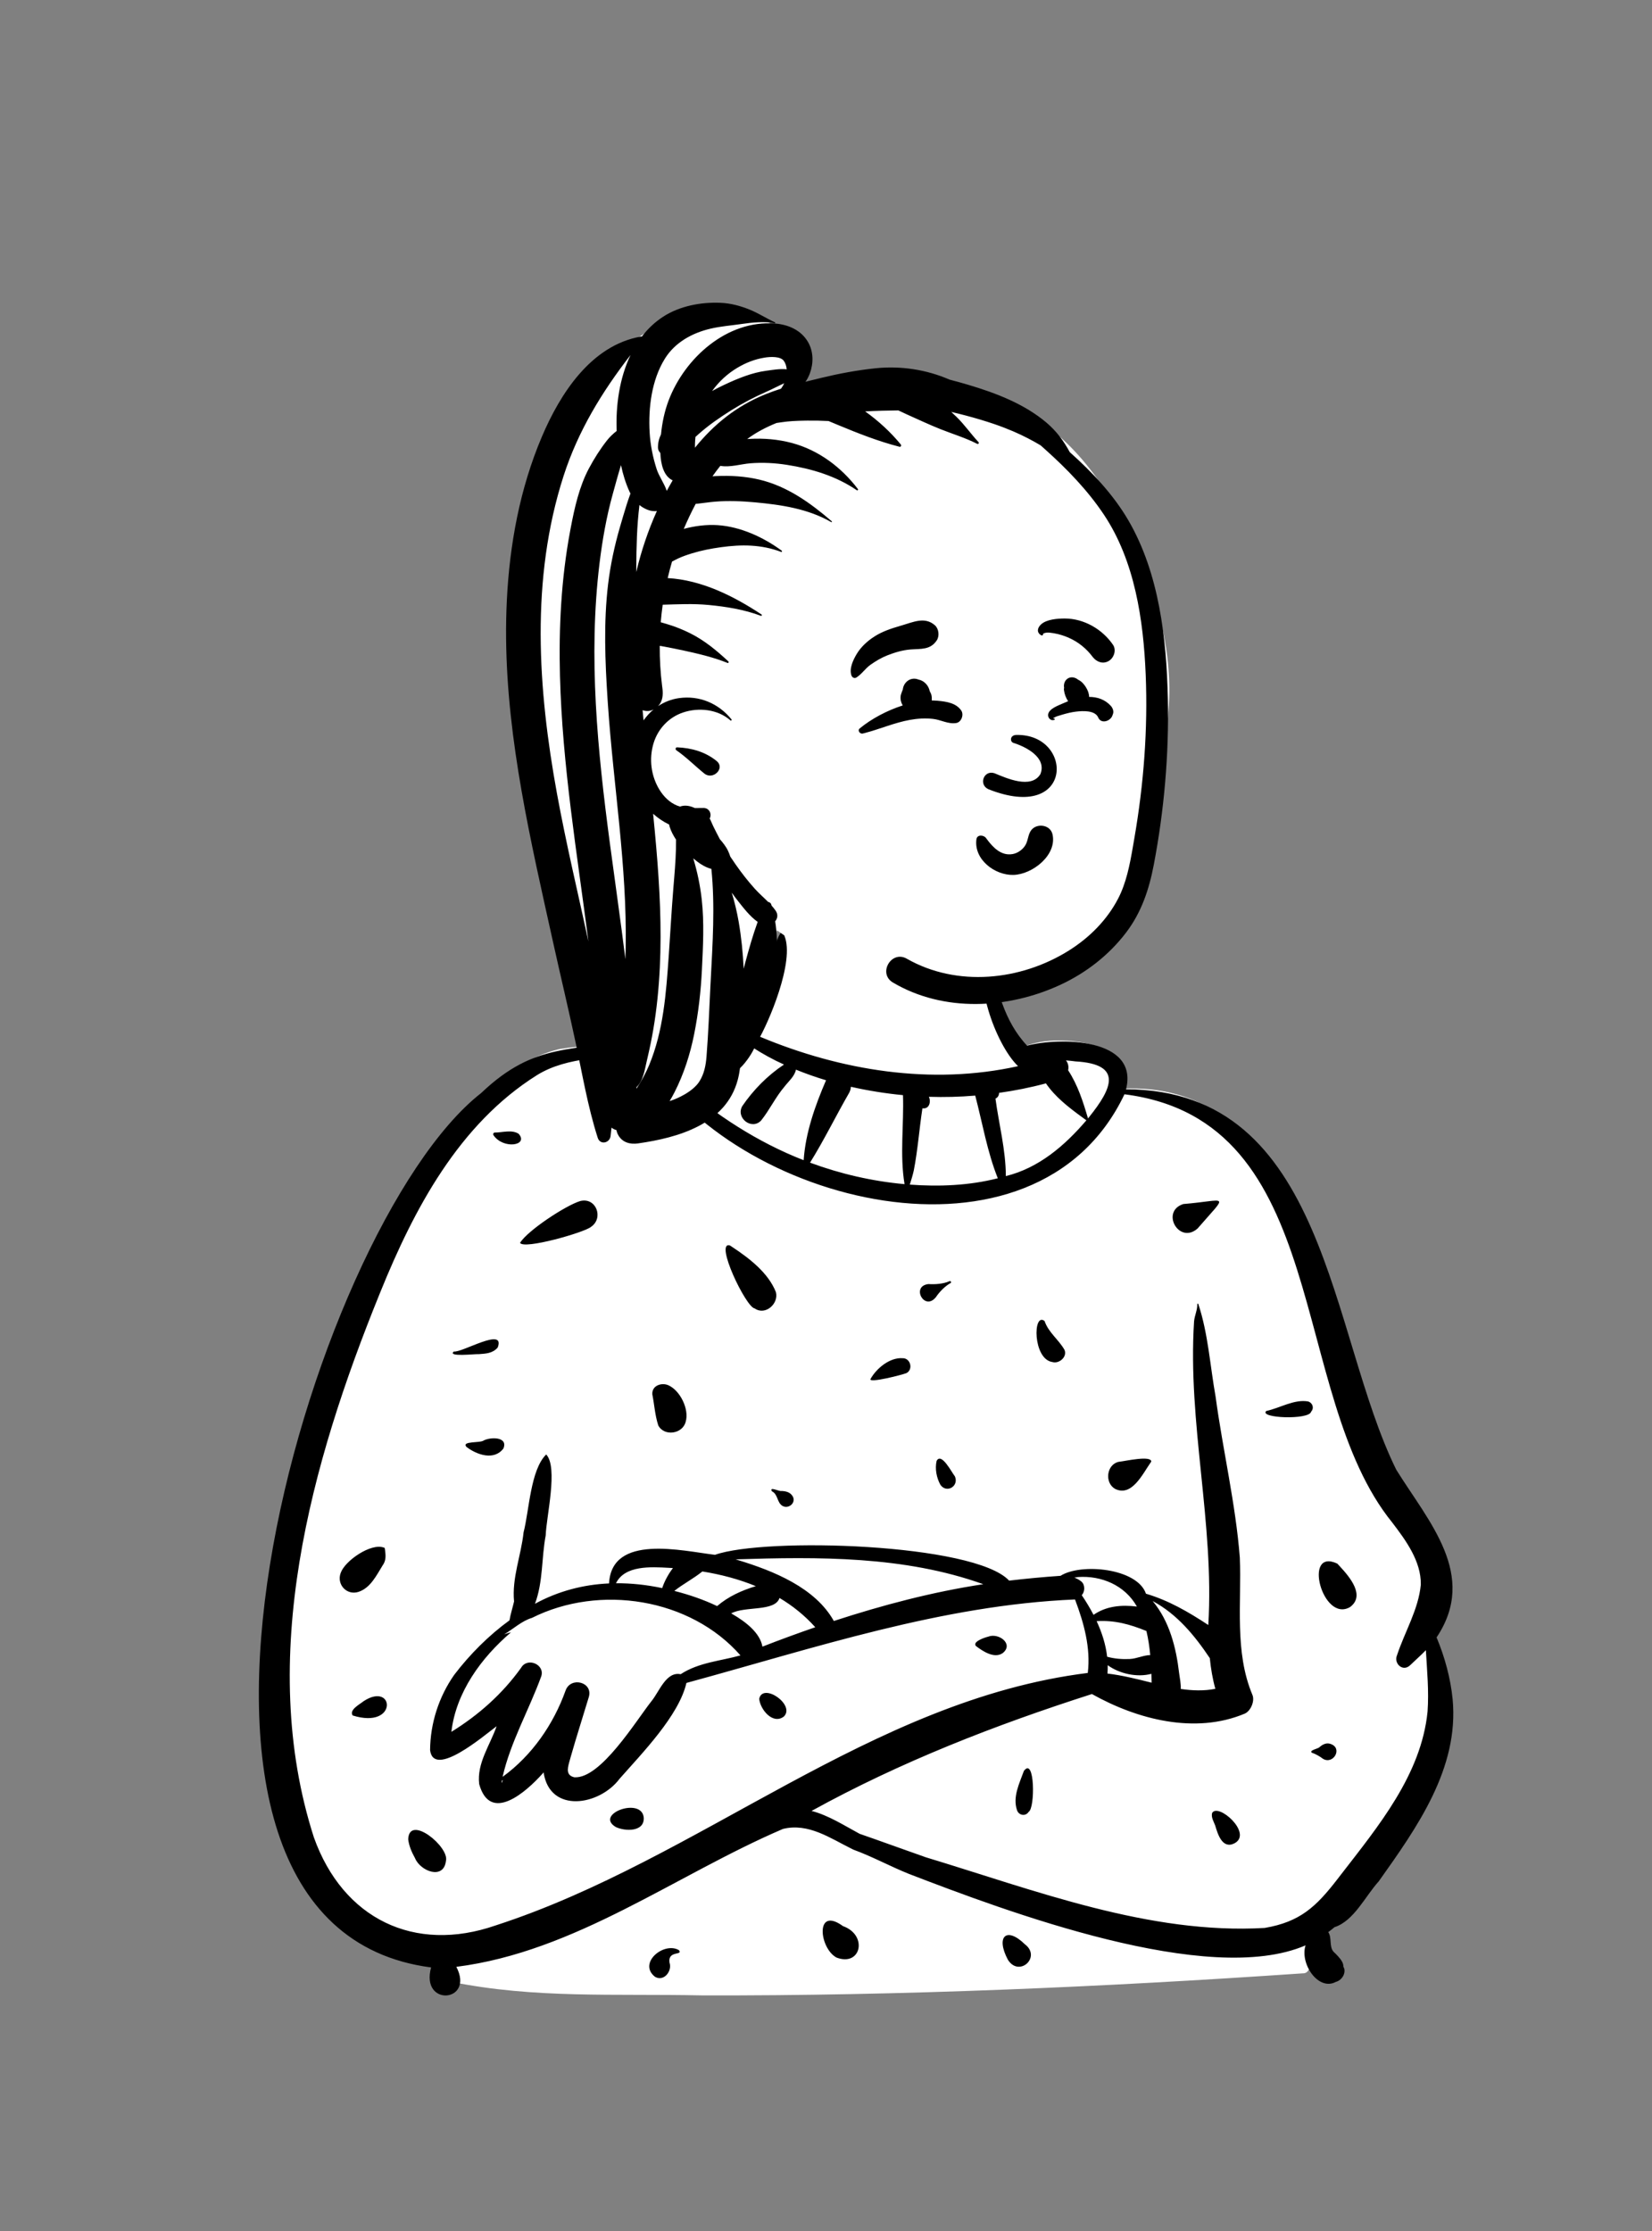 <svg width="240" height="324" viewBox="0 0 240 324" fill="none" xmlns="http://www.w3.org/2000/svg">
<rect x="0" y="0" width="240" height="324" fill="#808080" stroke="none"/>
<path fill-rule="evenodd" clip-rule="evenodd" d="M102.004 289.785C89.288 289.512 77.714 290.28 65.47 287.796L65.454 287.383C62.828 287.308 63.697 284.852 64.225 283.135C14.811 280.936 47.042 160.447 81.285 152.346C82.963 152.06 84.785 151.908 86.633 151.89C89.017 151.162 91.366 151.033 93.858 150.369C94.097 149.496 94.136 148.991 95.194 149.249C98.988 145.624 105.816 142.285 108.12 149.359C111.152 145.143 112.89 140.214 114.157 135.222L114.362 135.256C114.9 133.929 115.782 132.249 116.854 131.972C118.525 131.419 121.676 131.546 123.493 131.322C127.432 131.048 132.008 130.379 135.784 131.283C145.22 133.594 141.131 144.737 148.781 151.991C152.292 150.537 157.795 150.936 161.159 152.667C163.325 154.402 162.239 156.359 161.859 158.193C186.019 156.015 192.447 184.047 197.433 202.527C199.433 208.675 201.418 212.843 204.825 217.589C209.251 223.138 211.736 230.404 207.202 236.258C213.675 249.18 206.647 261.325 199.212 271.079C197.756 272.641 195.394 276.988 193.26 277.285C192.681 277.814 191.756 278.466 191.104 278.939L191.891 279.971C191.985 280.925 191.991 281.949 192.642 282.799C193.269 283.41 193.939 284.036 193.958 284.949C192.959 286.108 191.669 284.813 190.721 284.237C190.358 284.951 190.41 286.648 189.246 286.582C160.375 288.563 130.808 289.862 102.004 289.785" fill="white"/>
<path fill-rule="evenodd" clip-rule="evenodd" d="M113.593 135.264C115.889 138.254 112.148 147.397 110.427 150.569C122.196 155.485 135.33 157.628 147.902 154.836C144.636 151.712 141.029 141.727 143.717 138.217L143.84 138.849C144.751 143.491 145.866 148.307 149.213 151.858C153.952 150.599 165.475 150.712 163.588 158.191C192.846 158.259 193.089 193.676 202.844 213.438C207.524 220.985 214.771 228.727 208.704 237.796C209.896 240.657 210.727 243.69 211.036 246.77C211.989 256.822 205.84 265.426 200.297 273.226C198.344 275.369 196.71 278.962 193.871 279.878C193.58 280.129 193.276 280.367 192.965 280.593C193.529 281.414 193.072 282.72 193.732 283.44L193.99 283.69C194.423 284.114 195.018 284.745 195.136 285.308L195.192 285.796C195.217 285.987 195.222 285.976 195.208 285.765L195.2 285.698C195.191 285.606 195.204 285.613 195.239 285.72L195.255 285.768C195.552 286.62 194.925 287.596 194.07 287.823C191.523 289.188 188.815 285.192 189.667 282.518C175.544 288.612 146.207 277.59 132.016 272.127C129.304 271.037 126.733 269.623 123.99 268.623L123.786 268.523C120.621 266.964 117.465 264.703 113.753 265.607C98.134 272.299 83.61 283.44 66.296 285.637C69.004 290.812 61.034 291.505 62.631 285.725C15.513 279.61 44.874 178.307 69.903 158.739C77.871 151.147 83.232 152.887 92.913 150.696C93.136 149.88 93.952 149.196 94.817 149.312C98.257 146.038 105.382 142.849 108.322 148.166C110.12 145.355 111.371 142.233 112.245 139.021C112.593 137.745 112.717 136.288 113.593 135.264ZM95.148 287.075C92.636 285.084 96.453 281.945 98.627 283.21C99.299 284.033 96.978 283.212 97.268 285.034C97.691 286.244 96.429 287.855 95.148 287.075ZM146.423 284.603C144.636 281.237 146.205 279.737 148.89 282.358C151.342 284.208 148.053 287.214 146.423 284.603ZM121.526 284.289C119.005 282.934 118.378 276.753 122.47 279.724C126.111 281.019 125.111 285.652 121.526 284.289ZM93.257 152.482C88.217 153.876 82.594 153.276 77.971 156.163C66.662 163.284 60.159 175.56 55.267 187.616L55.119 187.981C45.192 212.431 37.247 240.856 45.6 266.836C49.819 278.655 60.204 283.723 72.025 279.617C101.691 270.004 126.482 246.893 158.031 242.956C158.475 239.303 157.466 235.702 156.177 232.286C136.823 233.092 118.267 239.361 99.721 244.407C98.641 249.14 93.244 254.652 90.01 258.324C87.089 262.236 79.863 263.414 78.974 257.399L78.832 257.561C76.449 260.234 71.22 264.868 69.615 259.096C69.253 256.069 71.192 253.451 72.146 250.697L72.045 250.772C70.283 252.09 62.989 258.308 62.482 254.167C62.514 250.265 63.749 246.425 65.989 243.229C68.24 240.277 71.005 237.499 74.017 235.317C74.176 234.391 74.465 233.497 74.682 232.581C74.351 229.138 75.708 225.907 76.064 222.536C76.884 219.373 77.063 213.452 79.352 211.227C81.109 213.099 79.369 220.239 79.279 222.971C78.651 226.291 78.923 229.684 77.72 232.912C81.112 231.057 84.789 230.115 88.483 229.956C88.859 222.707 99.118 225.238 103.869 225.801C111.121 223.221 141.57 224.125 146.604 229.548C149.117 229.256 151.52 229.026 154.07 228.851C157.037 226.963 165.221 227.736 166.483 231.448C169.782 232.425 172.648 234.092 175.541 235.995C176.437 221.224 172.52 206.673 173.473 191.88C173.559 191.021 173.957 190.276 173.94 189.402C173.938 189.298 174.089 189.302 174.099 189.402C175.524 193.721 175.795 198.331 176.596 202.81C177.651 210.621 179.504 218.343 180.119 226.204C180.387 232.81 179.314 239.876 181.948 246.139C182.323 247.03 181.704 248.482 180.84 248.863C173.622 251.896 165.224 249.716 158.632 246.019C144.586 250.517 130.845 255.86 117.905 262.993C120.395 263.649 122.635 265.107 124.889 266.319C128.099 267.43 131.286 268.603 134.492 269.724C150.36 274.523 166.965 280.966 183.729 279.989C188.883 279.109 191.201 276.9 194.261 272.954L194.766 272.299C200.232 265.226 206.479 257.736 207.395 248.56C207.604 245.582 207.321 242.619 207.149 239.652C206.413 240.406 205.622 241.11 204.857 241.84C203.796 242.851 202.439 241.576 202.96 240.375C204.086 236.964 206.071 233.745 206.414 230.135C206.472 226.739 204.247 223.718 202.281 221.136C186.985 202.304 193.657 162.759 163.36 158.919C150.432 186.115 106.351 174.81 93.638 153.152L93.257 152.482V152.482ZM59.304 267.116C59.432 263.409 65.33 268.236 64.785 270.259C64.455 273.055 61.065 271.749 60.297 269.861C59.821 268.997 59.42 268.1 59.304 267.116ZM176.092 263.302C176.942 261.75 182.007 266.212 179.382 267.677C177.604 268.615 176.924 266.418 176.538 265.099C176.327 264.547 175.928 263.91 176.092 263.302ZM89.468 265.337C86.278 263.443 93.261 260.894 93.523 263.982C93.625 266.078 90.797 265.966 89.468 265.337ZM148.751 257.181C150.353 255.044 150.391 262.614 149.441 263.128C149.003 263.821 148.02 263.657 147.758 262.908C147.085 260.978 148.098 258.995 148.751 257.181ZM72.941 258.513L72.906 258.642C72.728 259.336 73.147 258.42 72.985 258.555C72.971 258.54 72.956 258.527 72.941 258.513ZM107.575 240.408C100.277 232.094 87.111 230.03 77.273 234.963C75.824 235.388 74.552 236.578 73.247 237.356C73.575 237.237 73.907 237.137 74.242 237.052C69.92 240.732 66.242 245.772 65.577 251.51C69.517 249.072 72.978 246.018 75.709 242.201C76.606 240.634 79.185 241.71 78.636 243.435C76.864 248.306 74.154 253.007 73.019 258.041C77.265 254.966 80.398 250.441 82.16 245.527C82.901 243.42 86.198 244.277 85.54 246.46C84.671 249.348 83.742 252.227 82.917 255.129L82.694 255.921C82.418 256.921 82.255 257.835 83.441 258.11C87.264 258.356 92.389 249.905 94.667 247.026C95.785 245.664 96.773 242.709 98.884 243.14C101.511 241.422 104.679 241.22 107.575 240.408ZM191.729 253.704C192.165 253.326 192.7 253.064 193.279 253.257L193.335 253.277C195.085 253.889 193.729 256.284 192.228 255.442C191.718 255.059 191.165 254.738 190.557 254.528C190.192 254.153 191.512 253.983 191.729 253.704ZM110.297 246.712C110.812 244.297 115.582 247.581 113.884 249.282C112.273 250.515 110.435 248.257 110.297 246.712ZM52.837 247.049C57.315 244.133 57.854 251.195 51.233 249.132C50.689 248.308 52.29 247.5 52.837 247.049ZM167.456 232.515C169.903 235.444 170.868 239.271 171.302 242.988C171.401 243.719 171.574 244.526 171.538 245.28C173.209 245.526 174.929 245.589 176.564 245.261C176.16 243.809 175.911 242.314 175.759 240.806C173.552 237.514 171.015 234.423 167.456 232.515ZM160.928 241.831C160.935 242.234 160.922 242.638 160.889 243.045C163.053 243.299 165.185 243.842 167.302 244.371L167.288 243.727C167.284 243.511 167.278 243.295 167.271 243.082C165.178 243.646 162.606 243.061 160.928 241.831ZM166.549 236.862C164.132 235.883 161.916 235.271 159.317 235.434C160.086 237.088 160.641 238.82 160.844 240.6C161.903 240.9 163.102 240.985 164.124 240.932C165.161 240.879 166.118 240.38 167.105 240.358C166.992 239.185 166.826 238.009 166.549 236.862ZM143.556 237.688C145.086 237.076 147.337 238.762 145.66 240.083C144.439 240.913 142.768 239.8 141.777 239.042C141.231 238.414 143.079 237.802 143.556 237.688ZM113.247 232.066C112.585 234.104 108.227 233.209 106.23 234.307L106.406 234.409C108.325 235.527 110.408 237.116 110.765 239.136C113.305 238.144 115.866 237.205 118.441 236.317C116.915 234.611 115.161 233.207 113.247 232.066ZM142.848 230.068C131.384 225.956 118.889 226.077 106.863 226.46L107.18 226.555C112.364 228.129 118.435 230.573 121.137 235.411C128.221 233.1 135.47 231.186 142.848 230.068ZM165.168 233.315C163.404 230.19 159.97 228.793 156.61 229.028L156.081 229.114V229.114C156.446 229.243 156.79 229.424 157.1 229.681C157.651 230.141 157.642 231.152 157.154 231.658C157.773 232.575 158.354 233.532 158.867 234.52C160.72 233.227 162.941 233.041 165.168 233.315ZM196.14 233.383C192.127 235.74 189.223 224.707 194.28 227.077L194.641 227.464C196.106 229.046 198.371 231.72 196.14 233.383ZM102.038 228.218C100.757 229.258 99.264 230.013 97.966 231.043C100.1 231.584 102.198 232.301 104.182 233.245C105.799 231.858 107.744 230.975 109.803 230.352C107.334 229.329 104.687 228.646 102.038 228.218ZM49.488 228.45L49.507 228.4C50.128 226.655 53.878 224.066 55.741 224.744C55.828 224.739 55.914 224.825 55.909 224.912L55.94 225.128C56.044 225.896 56.098 226.647 55.592 227.331C54.686 228.793 53.82 230.614 52.076 231.184C50.358 231.729 48.886 230.099 49.488 228.45V228.45ZM97.765 227.722L97.192 227.692C94.562 227.545 90.774 227.306 89.49 229.93C91.708 229.915 93.965 230.159 96.202 230.635C96.537 229.626 97.087 228.612 97.765 227.722ZM112.132 216.572C111.731 215.808 113.216 216.645 113.561 216.528C114.202 216.567 114.781 216.699 115.143 217.275C115.724 218.2 114.596 219.191 113.707 218.712C112.849 218.238 113.055 217.002 112.132 216.572ZM162.525 212.295L162.58 212.289C163.466 212.191 167.264 211.326 167.254 212.265L167.182 212.368C165.987 214.07 164.43 217.422 162 216.227C160.438 215.338 160.752 212.68 162.525 212.295ZM136.071 212.156C136.773 210.863 138.275 213.865 138.722 214.399C139.358 215.824 137.523 216.934 136.618 215.629C136.056 214.611 135.806 213.299 136.071 212.156ZM70.281 209.19C71.288 208.679 73.836 208.633 73.138 210.356C71.779 212.159 69.287 211.286 67.765 210.132C66.987 209.236 69.797 209.6 70.281 209.19ZM94.769 202.502C94.678 201.211 96.117 200.749 97.088 201.171C98.819 201.924 100.161 204.692 99.613 206.483C99.172 208.259 96.485 208.652 95.631 207.004C95.14 205.481 95.074 204.028 94.769 202.502ZM183.961 204.912C185.95 204.491 188.035 203.157 190.078 203.533C190.714 203.772 190.946 204.497 190.471 205.023C190.202 206.236 182.842 205.966 183.961 204.912ZM126.46 200.28C127.307 198.744 129.252 197.114 131.118 197.247C132.263 197.209 132.71 198.857 131.702 199.403L131.668 199.417C131.035 199.67 126.233 200.903 126.46 200.28ZM152.893 197.804C150.029 197.393 150.045 190.501 151.751 191.847C152.333 193.537 153.809 194.544 154.653 196.043C155.08 197.071 153.847 198.095 152.893 197.804ZM65.927 196.279C67.144 196.465 73.464 192.62 72.306 195.697C71.552 196.56 70.598 196.581 69.529 196.661L69.499 196.658C68.951 196.622 64.964 197.096 65.927 196.279ZM109.639 190.02C108.375 189.873 103.775 180.259 106.025 180.864L106.368 181.089C108.861 182.736 111.609 184.84 112.722 187.649C113.16 189.324 111.204 191.092 109.639 190.02ZM137.934 186.065C138.116 185.982 138.276 186.241 138.094 186.339C137.312 186.753 136.464 187.632 135.973 188.373C134.292 190.477 132.303 186.759 134.887 186.48C135.829 186.548 137.069 186.457 137.934 186.065ZM84.281 174.427C86.614 173.826 87.742 176.903 85.86 178.175C84.92 178.982 76.081 181.508 75.552 180.494C76.661 178.691 82.201 175.059 84.281 174.427ZM171.909 174.858C178.367 174.329 178.54 173.146 173.979 178.415C171.286 180.78 168.557 175.935 171.909 174.858ZM141.68 159.11C139.441 159.3 137.191 159.357 134.946 159.284C135.292 160.025 134.992 161.104 134.009 160.954C133.547 163.955 133.337 167.003 132.753 169.984C132.6 170.681 132.383 171.357 132.175 172.037C136.451 172.353 140.791 172.176 144.959 171.117C143.411 167.237 142.739 163.13 141.68 159.11ZM123.615 157.83C123.595 158.144 123.506 158.454 123.359 158.716C121.425 162.068 119.727 165.566 117.682 168.847C122.095 170.482 126.731 171.549 131.41 171.97C130.703 167.701 131.33 163.348 131.184 159.043C128.639 158.799 126.11 158.392 123.615 157.83ZM151.951 157.335C149.712 157.938 147.435 158.39 145.14 158.713C145.149 159.074 144.941 159.411 144.62 159.546C145.123 163.293 146.114 166.98 146.128 170.8C150.911 169.628 154.693 166.372 157.83 162.699L157.117 162.179C155.21 160.783 153.286 159.293 151.951 157.335ZM107.863 148.864C105.088 147.161 101.247 147.887 99 150.105C98.004 150.993 97.14 152.194 96.006 152.892C95.865 152.979 95.72 153.038 95.574 153.075C96.355 154.552 97.549 155.969 98.558 157.187C103.968 161.913 110.059 165.882 116.754 168.494C117.028 164.476 118.417 160.574 120.006 156.883C118.525 156.436 117.065 155.923 115.632 155.341C115.449 156.307 114.544 157.053 113.972 157.803C112.672 159.325 111.807 161.186 110.57 162.734C109.192 164.179 106.851 162.337 107.841 160.628C109.437 158.298 111.499 156.188 113.895 154.601C112.315 153.892 110.81 153.057 109.353 152.124C109.291 152.188 109.228 152.25 109.163 152.309C109.066 151.707 108.238 151.866 107.798 151.964C107.485 151.699 107.059 152.033 106.71 152.12C106.659 152.027 106.616 151.929 106.586 151.826C104.792 153.598 103.443 156.404 101.129 157.463C100.176 157.726 99.071 156.779 99.434 155.767C100.046 154.213 105.012 150.915 106.652 150.044C106.293 149.522 106.58 149.264 107.162 149.341C107.262 149.216 107.415 149.177 107.575 149.283C107.676 149.147 107.771 149.007 107.863 148.864ZM71.891 164.474C73.016 164.48 74.343 164.011 75.353 164.66C76.838 166.36 73.158 166.945 71.716 164.897C71.576 164.742 71.668 164.473 71.891 164.474ZM154.862 154.001C155.183 154.379 155.292 154.932 155.175 155.429C156.582 157.578 157.355 160.011 158.062 162.428L158.26 162.183C161.466 158.175 163.283 154.541 156.238 154.145C155.78 154.08 155.321 154.032 154.862 154.001ZM87.724 159.64C81.904 155.388 94.427 157.711 90.819 160.31C89.709 160.714 88.645 160.265 87.724 159.64Z" fill="black"/>
<path fill-rule="evenodd" clip-rule="evenodd" d="M169.552 105.011C170.861 95.563 168.066 86.446 164.446 77.811C164.247 77.285 163.932 76.829 163.526 76.505C153.309 55.904 138.295 54.038 117.35 55.457C116.732 55.443 116.695 55.454 116.225 55.244C116.147 46.875 106.593 42.442 99.322 45.203C67.076 60.194 77.215 102.397 83.632 129.95C85.921 140.616 88.211 151.281 90.501 161.946C90.578 162.303 90.74 162.612 90.956 162.872C90.623 162.998 90.29 163.116 89.964 163.227C89.219 163.481 89.515 164.592 90.29 164.412C91.05 164.235 91.782 163.999 92.507 163.741C93.636 163.986 94.583 163.248 95.47 162.659C105.853 158.552 110.212 145.053 112.875 135.108C123.703 142.751 141.004 148.474 153.384 141.602C164.984 134.614 169.162 120.036 168.338 107.169C169.184 106.779 169.526 105.93 169.548 105.044H169.553C169.553 105.033 169.552 105.022 169.552 105.011V105.011Z" fill="white"/>
<path fill-rule="evenodd" clip-rule="evenodd" d="M96.347 45.99C98.74 44.439 101.813 43.861 104.633 43.974C106.138 44.035 107.542 44.41 108.929 44.973C110.214 45.496 111.347 46.246 112.599 46.818C112.675 46.853 112.617 46.959 112.546 46.945C111.064 46.646 109.323 46.827 107.821 47.041L107.671 47.062C106.194 47.277 104.691 47.388 103.235 47.728C100.554 48.355 98.059 49.722 96.587 52.098C94.665 55.202 94.173 59.22 94.378 62.801C94.482 64.613 94.839 66.395 95.395 68.123C95.729 69.16 96.505 70.203 96.867 71.29C97.143 70.775 97.427 70.266 97.722 69.762C96.379 69.129 96.003 67.37 95.933 65.782C95.727 65.582 95.594 65.293 95.589 65.027C95.577 64.313 95.745 63.667 96.031 63.075C96.194 61.399 96.54 59.729 97.135 58.159C99.47 51.994 105.63 46.438 112.616 46.987C114.536 47.138 116.404 47.954 117.397 49.688C118.194 51.08 118.2 52.76 117.65 54.241C117.487 54.68 117.274 55.077 117.025 55.439C117.78 55.248 118.536 55.064 119.291 54.882C121.91 54.251 124.542 53.756 127.223 53.48C130.875 53.106 134.602 53.673 137.948 55.131C138.866 55.367 139.779 55.62 140.687 55.891C144.682 57.083 148.781 58.639 152.007 61.359C153.492 62.611 154.554 64.066 155.417 65.665C158.647 68.546 161.736 71.812 163.916 75.548C168.408 83.245 169.481 92.766 169.666 101.516C169.835 109.555 169.129 117.676 167.623 125.574C166.94 129.159 165.835 132.49 163.599 135.43C161.109 138.703 157.789 141.282 154.063 143.013C146.478 146.536 137.089 147.049 129.716 142.684C127.498 141.371 129.495 137.949 131.735 139.228C139.014 143.383 148.304 142.434 155.308 138.029C158.267 136.168 160.817 133.623 162.436 130.507C163.619 128.23 164.127 125.62 164.566 123.079L164.8 121.719C166.157 113.904 166.771 105.888 166.444 97.959C166.118 90.05 164.865 81.484 160.387 74.761C158.025 71.214 155.013 68.108 151.849 65.275C151.627 65.075 151.404 64.877 151.181 64.68C149.944 63.936 148.663 63.287 147.402 62.733L147.134 62.617C146.408 62.308 145.394 61.908 144.453 61.589C143.107 61.132 141.74 60.726 140.367 60.361C139.648 60.169 138.925 59.993 138.2 59.825C138.453 60.057 138.704 60.291 138.95 60.531C140.12 61.667 141.047 63.018 142.156 64.209C142.281 64.344 142.123 64.54 141.964 64.458C140.278 63.593 138.409 63.033 136.648 62.332C134.984 61.669 133.367 60.906 131.733 60.175C131.323 59.991 130.915 59.795 130.508 59.602C128.9 59.618 127.293 59.656 125.689 59.747C127.628 61.128 129.399 62.76 130.865 64.549C130.987 64.697 130.876 64.933 130.673 64.881C127.602 64.094 124.682 62.938 121.764 61.727L120.367 61.145V61.145C119.341 61.093 118.313 61.069 117.285 61.084L116.787 61.092C115.708 61.113 114.63 61.156 113.561 61.319C113.306 61.358 113.057 61.395 112.809 61.429C111.304 62.043 109.856 62.784 108.552 63.761L108.892 63.741V63.741C110.953 63.623 113.054 63.801 115.049 64.333C118.927 65.368 122.236 67.859 124.643 71.035C124.715 71.13 124.575 71.263 124.481 71.198C121.452 69.124 117.939 68.079 114.339 67.511C112.599 67.237 110.808 67.142 109.051 67.279C107.597 67.392 106.092 67.905 104.645 67.656C104.251 68.147 103.872 68.653 103.508 69.171C103.699 69.159 103.892 69.147 104.085 69.138C106.163 69.041 108.28 69.174 110.309 69.652C114.361 70.609 117.748 73.043 120.846 75.715C120.907 75.768 120.828 75.862 120.762 75.824C117.402 73.884 113.497 73.304 109.691 72.954C107.775 72.778 105.836 72.698 103.916 72.851C103.036 72.921 102.165 73.066 101.288 73.157C101.217 73.164 101.143 73.166 101.07 73.169C100.434 74.369 99.858 75.59 99.338 76.808C100.925 76.382 102.638 76.158 104.277 76.268C107.606 76.493 110.908 78.02 113.566 79.973C113.649 80.034 113.602 80.197 113.489 80.154C110.597 79.061 107.729 79.052 104.71 79.474C103.295 79.671 101.894 79.94 100.527 80.361C99.839 80.573 99.16 80.803 98.507 81.108C98.211 81.245 97.923 81.406 97.631 81.558C97.398 82.35 97.189 83.149 97.001 83.954C101.936 84.232 106.584 86.562 110.63 89.236C110.728 89.301 110.667 89.481 110.546 89.435C108.131 88.523 105.504 88.102 102.942 87.857C100.702 87.642 98.504 87.759 96.277 87.821C96.158 88.668 96.061 89.517 95.991 90.368C96.349 90.468 96.701 90.576 97.039 90.678C98.15 91.012 99.259 91.461 100.295 91.982C102.401 93.041 104.108 94.472 105.825 96.063C105.914 96.146 105.821 96.327 105.699 96.278C103.706 95.472 101.529 94.956 99.431 94.499C98.345 94.263 97.259 94.045 96.166 93.845C96.06 93.825 95.952 93.809 95.845 93.793C95.835 95.733 95.944 97.672 96.186 99.597L96.233 99.957C96.364 100.931 96.257 101.873 95.612 102.546C96.504 101.953 97.524 101.542 98.654 101.385C101.631 100.971 104.388 102.16 106.261 104.462C106.349 104.57 106.214 104.711 106.107 104.616C104.289 102.998 101.488 102.711 99.23 103.473C97.139 104.179 95.568 105.862 94.938 107.969C94.269 110.208 94.576 112.68 95.796 114.676C96.404 115.671 97.282 116.56 98.381 116.997C98.517 117.051 98.655 117.096 98.795 117.135C99.458 116.893 100.172 117.002 100.854 117.31L100.943 117.352V117.352C101.378 117.349 101.811 117.336 102.232 117.34C103.052 117.347 103.446 118.218 103.102 118.866C103.297 119.223 103.44 119.625 103.611 119.975C103.921 120.607 104.245 121.235 104.57 121.858C105.031 122.387 105.471 122.935 105.77 123.573C105.893 123.835 106.008 124.118 106.097 124.403C106.353 124.788 106.613 125.171 106.88 125.553C107.742 126.784 108.65 127.951 109.657 129.07C110.262 129.742 110.958 130.342 111.598 130.986C111.792 131.012 111.983 131.144 112.043 131.334L112.095 131.516V131.516C112.302 131.749 112.499 131.988 112.677 132.244C113.072 132.81 112.963 133.384 112.617 133.798C113.166 137.226 112.792 140.872 112.057 144.195C111.582 146.343 111.028 148.488 110.284 150.559C109.905 151.612 109.447 152.624 108.814 153.549C108.467 154.056 108.015 154.646 107.508 155.128C107.43 155.69 107.33 156.246 107.187 156.792C105.486 163.259 98.523 165.227 92.694 166.053C91.568 166.212 90.455 165.941 89.842 164.892C89.7 164.65 89.605 164.389 89.554 164.121C89.3 164.053 89.056 163.934 88.837 163.763C88.8 164.168 88.758 164.575 88.705 164.986C88.571 166.014 87.185 166.323 86.837 165.239C85.371 160.665 84.574 155.842 83.569 151.142C82.566 146.452 81.446 141.786 80.41 137.103L79.098 131.193C75.896 116.72 72.897 102.063 73.633 87.178C74.035 79.053 75.526 70.949 78.715 63.44C81.372 57.185 85.857 50.158 93.101 48.879C93.151 48.871 93.195 48.876 93.237 48.886C94.097 47.767 95.125 46.782 96.347 45.99ZM100.718 124.66C101.302 126.599 101.719 128.586 101.946 130.615C102.324 133.995 102.136 137.458 101.972 140.848C101.821 143.962 101.463 147.103 100.852 150.161C100.267 153.097 99.348 155.975 97.983 158.646C97.763 159.078 97.525 159.499 97.276 159.911C98.031 159.66 98.712 159.367 99.422 158.96C100.316 158.449 101.133 157.79 101.581 157.094C102.298 155.978 102.539 154.739 102.644 153.409C102.914 149.989 103.039 146.559 103.211 143.133L103.25 142.387C103.528 137.034 103.893 131.545 103.348 126.187C102.581 125.985 101.889 125.589 101.25 125.092C101.074 124.955 100.896 124.81 100.718 124.66ZM94.884 118.178C95.045 119.806 95.199 121.435 95.339 123.065C95.834 128.85 96.14 134.667 95.859 140.471C95.712 143.494 95.418 146.526 94.908 149.51C94.679 150.855 94.401 152.2 94.091 153.531L93.987 153.974C93.672 155.292 93.472 156.939 92.465 157.898L92.472 158.097V158.097C93.179 157.023 93.833 155.816 94.302 154.692C96.389 149.685 96.77 144.235 97.147 138.897C97.38 135.607 97.552 132.312 97.821 129.025L97.951 127.443C98.101 125.602 98.23 123.774 98.213 121.935C97.811 121.335 97.484 120.705 97.281 120.058C97.249 119.954 97.226 119.848 97.211 119.743C96.361 119.34 95.56 118.79 94.884 118.178ZM106.308 129.634C106.727 131.03 107.07 132.444 107.313 133.863C107.702 136.123 107.935 138.397 108.037 140.679L108.251 139.873C108.791 137.857 109.364 135.838 110.074 133.881C108.951 133.094 108.012 131.858 107.195 130.825C106.89 130.439 106.594 130.041 106.308 129.634ZM90.216 67.552C89.784 68.947 89.406 70.357 89.016 71.763C88.1 75.066 87.505 78.459 87.092 81.858C85.445 95.43 86.817 109.058 88.611 122.542C89.355 128.128 90.163 133.707 90.857 139.3C90.875 138.752 90.891 138.203 90.9 137.654C91.111 125.782 89.114 114.076 88.314 102.265L88.266 101.545C87.903 96.022 87.681 90.397 88.338 84.895C88.675 82.062 89.27 79.291 90.062 76.554L90.533 74.947C90.852 73.866 91.19 72.756 91.592 71.68C91.538 71.577 91.487 71.473 91.439 71.369C90.884 70.147 90.497 68.862 90.216 67.552ZM91.607 51.553C87.461 56.901 83.982 62.582 81.876 69.116C77.059 84.07 78.134 100.061 80.926 115.304C82.242 122.486 83.938 129.585 85.486 136.717C83.829 123.909 81.692 111.13 81.352 98.199C81.167 91.142 81.531 84.051 82.831 77.103L82.908 76.694C83.465 73.758 84.155 70.647 85.567 68.008C86.334 66.575 87.181 65.237 88.184 63.958C88.608 63.418 89.083 62.985 89.588 62.589C89.44 58.903 89.997 54.905 91.607 51.553ZM98.372 108.533C100.435 108.614 102.496 109.189 104.12 110.53C105.391 111.579 103.579 113.352 102.318 112.333C100.948 111.224 99.718 109.965 98.257 108.957C98.083 108.837 98.131 108.523 98.372 108.533ZM94.95 103.034C94.491 103.271 94.036 103.319 93.516 103.191C93.497 103.186 93.479 103.181 93.461 103.175L93.355 103.141C93.4 103.633 93.448 104.125 93.495 104.617C93.914 104.026 94.4 103.492 94.95 103.034ZM92.897 73.341C92.714 74.868 92.595 76.401 92.532 77.936C92.47 79.433 92.445 80.933 92.438 82.434L92.436 83.078L92.438 83.066C93.148 80.039 94.151 77.06 95.432 74.209C95.211 74.246 94.987 74.24 94.767 74.213C94.262 74.152 93.778 73.928 93.346 73.666C93.188 73.571 93.04 73.46 92.897 73.341ZM113.938 55.655C113.056 56.053 112.205 56.511 111.32 56.901C109.565 57.674 107.849 58.572 106.225 59.592C104.582 60.624 102.999 61.71 101.543 62.997C101.372 63.148 101.203 63.301 101.034 63.453C101 63.786 100.976 64.12 100.965 64.457C100.958 64.638 100.958 64.828 100.961 65.022C103.708 61.618 107.029 58.932 111.243 57.243C111.973 56.95 112.715 56.689 113.464 56.448C113.643 56.2 113.803 55.937 113.938 55.655ZM113.859 52.389C113.37 51.739 111.961 51.792 111.073 51.937C109.638 52.171 108.373 52.673 107.142 53.4C105.688 54.259 104.433 55.423 103.451 56.792C103.934 56.519 104.427 56.262 104.929 56.023L105.274 55.86C107.177 54.968 109.239 54.119 111.322 53.842C112.285 53.714 113.321 53.529 114.294 53.633C114.246 53.16 114.106 52.716 113.859 52.389Z" fill="black"/>
<path fill-rule="evenodd" clip-rule="evenodd" d="M149.69 120.752C150.415 119.473 152.578 119.681 152.909 121.173C153.579 124.198 149.973 126.992 147.234 127.062C144.513 127.131 141.459 124.813 141.853 121.886C141.95 121.162 142.917 121.25 143.247 121.704L143.374 121.878C144.27 123.081 145.451 124.326 147.112 124.033C147.801 123.912 148.426 123.481 148.842 122.928C149.344 122.259 149.289 121.461 149.69 120.752ZM132.383 98.62C132.752 98.518 133.125 98.557 133.451 98.696C134.181 98.83 134.791 99.439 135.005 100.134C135.022 100.194 135.041 100.253 135.061 100.312L135.094 100.4L135.007 100.177C135.047 100.396 135.225 100.627 135.29 100.847C135.369 101.118 135.388 101.425 135.361 101.723C135.593 101.726 135.825 101.734 136.057 101.754L136.28 101.774C137.532 101.89 138.906 102.104 139.647 103.185C140.064 103.793 139.673 104.887 138.908 105.004C137.729 105.185 136.714 104.533 135.54 104.402C134.43 104.278 133.269 104.349 132.173 104.55C129.911 104.963 127.832 105.881 125.628 106.456L125.328 106.532V106.532L125.328 106.531C124.951 106.622 124.522 106.097 124.895 105.789C126.661 104.338 128.922 103.162 131.15 102.446C130.825 101.929 130.725 101.249 130.947 100.695C130.981 100.58 131.024 100.468 131.069 100.357L131.162 100.128V100.128C131.172 100.02 131.192 99.913 131.222 99.808L131.227 99.776V99.776L131.23 99.778V99.778C131.396 99.239 131.829 98.773 132.383 98.62ZM154.914 98.703C155.397 98.22 156.076 98.291 156.58 98.671L156.647 98.724V98.724C157.122 98.935 157.515 99.397 157.773 99.824C158.041 100.268 158.219 100.72 158.226 101.209C159.395 101.213 160.515 101.564 161.374 102.508C161.651 102.813 161.84 103.283 161.688 103.696L161.597 103.942V103.942C161.309 104.722 160.013 105.172 159.572 104.254L159.552 104.209C159.084 103.119 157.288 103.234 156.333 103.345C155.667 103.423 155.01 103.589 154.367 103.774C154.141 103.839 153.917 103.91 153.692 103.983L153.468 104.055C153.349 104.094 152.726 104.432 153.113 104.352C153.218 104.331 153.296 104.482 153.19 104.533C152.728 104.754 152.235 104.314 152.266 103.818C152.319 102.957 153.687 102.484 154.345 102.187L154.384 102.169C154.636 102.053 154.901 101.941 155.173 101.837C155.02 101.609 154.893 101.355 154.788 101.083C154.688 100.826 154.622 100.576 154.585 100.303C154.549 100.169 154.549 100.036 154.585 99.902L154.591 99.864V99.864C154.572 99.775 154.563 99.684 154.564 99.592L154.561 99.556H154.564C154.577 99.235 154.705 98.912 154.914 98.703ZM147.197 107.877C149.052 108.45 152.114 110.013 151.147 112.424C149.796 114.639 146.216 113.012 144.481 112.296C142.922 111.779 142.11 113.965 143.617 114.624C156.073 119.554 156.028 106.543 147.649 106.734C146.726 106.755 146.697 107.686 147.197 107.877ZM130.717 90.912L131.033 90.82C132.678 90.343 134.357 89.52 135.817 90.804C136.391 91.309 136.509 92.356 136.099 92.986C135.164 94.419 133.778 94.2 132.268 94.322C131.119 94.415 129.987 94.753 128.914 95.175C128.037 95.52 127.224 96.006 126.456 96.548C125.702 97.08 125.187 97.913 124.413 98.393C124.13 98.569 123.802 98.388 123.7 98.103C123.339 97.091 123.949 95.832 124.465 94.97C125.095 93.919 126.052 93.059 127.08 92.408C128.207 91.696 129.452 91.284 130.717 90.912V90.912ZM154.683 89.824C157.463 89.823 160.138 91.37 161.693 93.638C162.221 94.408 161.834 95.549 161.075 95.993C160.225 96.491 159.315 96.132 158.754 95.419L158.721 95.376C157.829 94.188 156.68 93.252 155.317 92.643C154.652 92.345 153.917 92.104 153.198 91.982L152.965 91.942C152.639 91.887 152.262 91.835 151.967 91.886C151.809 91.907 151.664 91.959 151.531 92.039C151.595 92.179 151.429 92.348 151.276 92.264C150.585 91.884 150.67 91.207 151.24 90.681C152.048 89.936 153.64 89.824 154.683 89.824Z" fill="black"/>
</svg>
